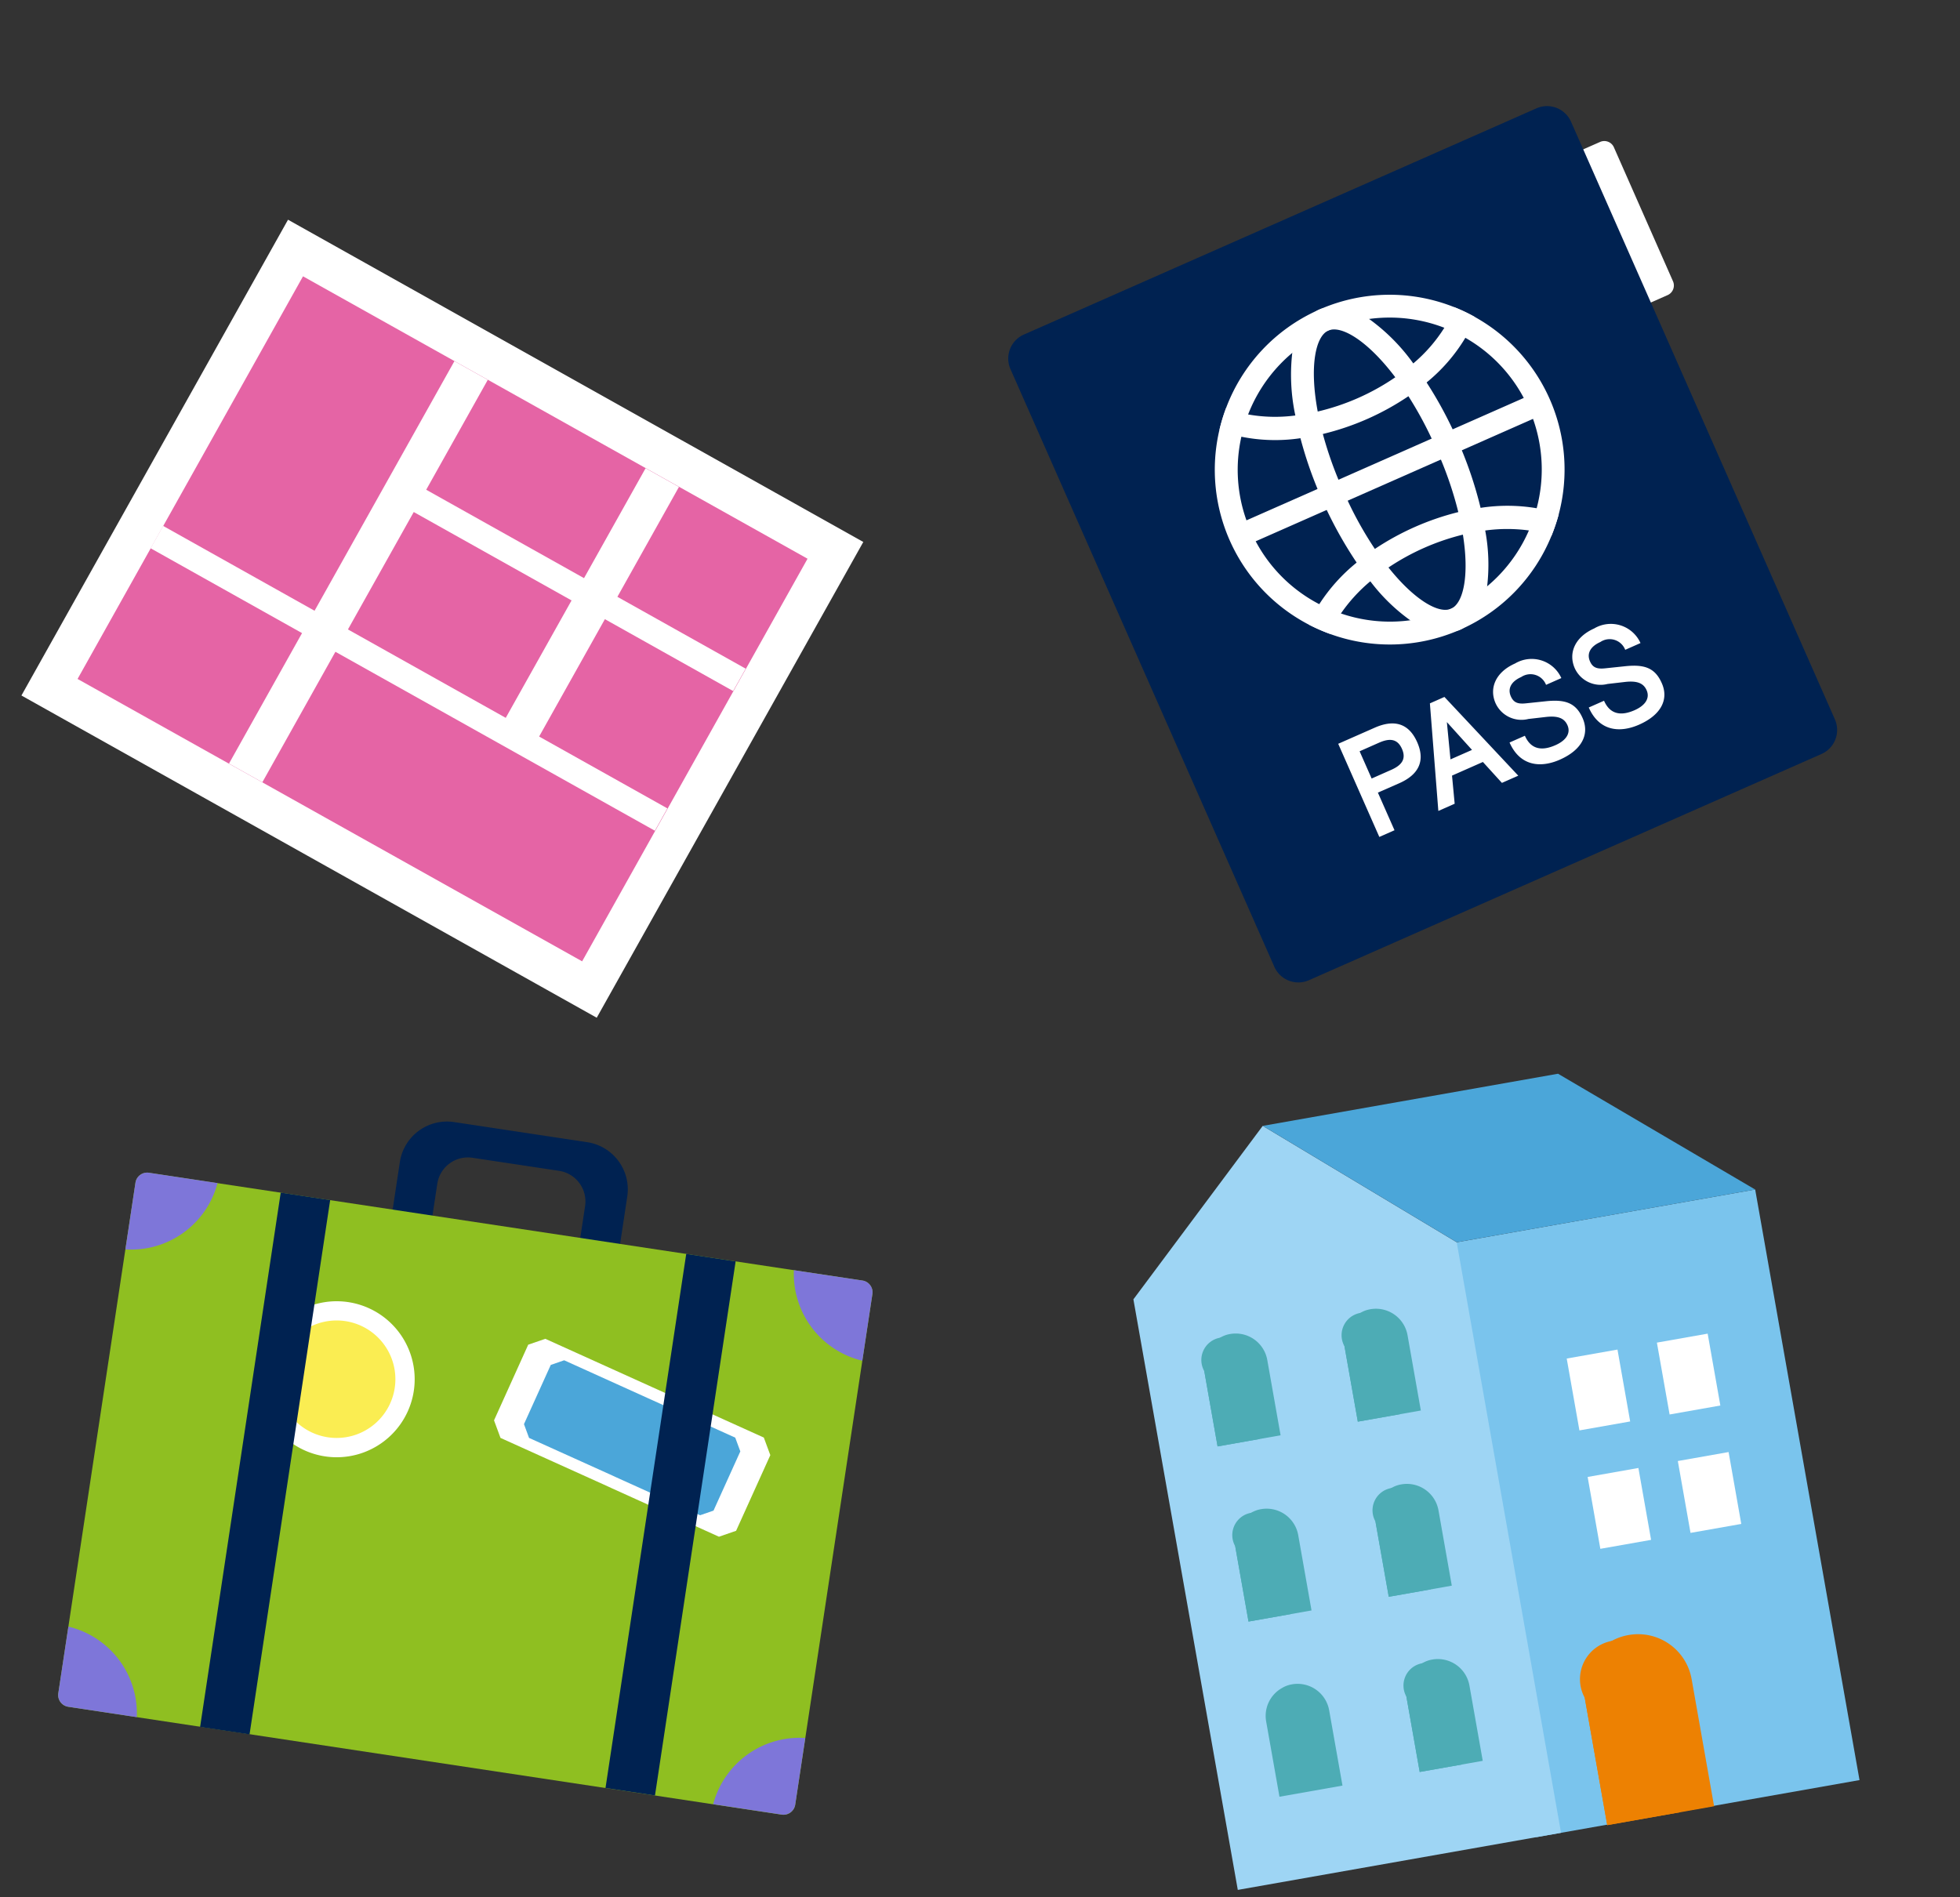 <svg height="136.633" width="141.122" xmlns="http://www.w3.org/2000/svg"><rect width="100%" height="100%" fill="#333333" stroke="none"/><path d="M120.457 20.255a.758.758 0 01-.387.996l-2.422 1.069a.756.756 0 01-.996-.385l-4.257-9.647a.754.754 0 01.385-.998l2.425-1.068a.754.754 0 01.998.388z" fill="#fff"/><path d="M132.114 51.802a1.893 1.893 0 01-.968 2.495l-36.9 16.289a1.891 1.891 0 01-2.492-.966L72.756 26.584a1.889 1.889 0 01.966-2.493l36.9-16.288a1.889 1.889 0 012.494.963z" fill="#002251"/><path d="M100.742 56.405l-1.533.672 1.197 2.71-1.093.482-2.96-6.708 2.627-1.158c1.364-.602 2.442-.353 3.058 1.04s.067 2.36-1.296 2.962zm-1.446-2.924l-1.402.62.866 1.962 1.4-.62c.747-.328 1.112-.77.783-1.516s-.905-.774-1.648-.445zm5.251 2.372l.191 2.025-1.176.52-.608-7.747 1.046-.463 5.317 5.67-1.178.519-1.369-1.506zm1.439-1.851l-1.81-2.003.26 2.686zm6.331.701c-1.393.614-2.873.476-3.628-1.234l1.104-.486c.454 1.028 1.272 1.09 2.204.676.737-.324 1.119-.844.863-1.43-.21-.478-.634-.704-1.548-.6l-1.265.145a2.047 2.047 0 01-2.365-1.133c-.478-1.083.005-2.244 1.405-2.863a2.344 2.344 0 013.331 1.051l-1.101.488a1.2 1.2 0 00-1.788-.563c-.72.317-.994.83-.747 1.39.206.468.527.562 1.08.505l1.43-.15c1.407-.15 2.171.113 2.658 1.213.503 1.142-.022 2.277-1.633 2.99zm5.701-2.52c-1.392.614-2.873.475-3.626-1.235l1.1-.486c.452 1.028 1.274 1.09 2.205.678.738-.327 1.119-.844.862-1.433-.21-.478-.633-.703-1.547-.6l-1.265.146a2.044 2.044 0 01-2.363-1.134c-.478-1.085.004-2.242 1.402-2.864a2.344 2.344 0 013.332 1.053l-1.101.486a1.2 1.2 0 00-1.79-.562c-.718.32-.995.83-.746 1.394.2.463.527.559 1.08.502l1.43-.15c1.408-.152 2.172.112 2.658 1.215.51 1.14-.014 2.277-1.631 2.99zm-11.821-29.356a12.221 12.221 0 00-1.514-.718 12.557 12.557 0 00-9.56.126c-.049.018-.1.04-.148.063a1.482 1.482 0 00-.147.069 12.555 12.555 0 00-6.537 6.978 12.69 12.69 0 00-.49 1.603 12.571 12.571 0 006.44 14.036 12.784 12.784 0 001.526.669 12.551 12.551 0 009.23-.25c.05-.017.1-.039.148-.06s.1-.044.147-.07a12.541 12.541 0 006.401-6.652 13.171 13.171 0 00.536-1.58 12.573 12.573 0 00-6.034-14.213zm4.444 13.774a10.719 10.719 0 01-.561 1.602 10.893 10.893 0 01-5.599 5.63 10.865 10.865 0 01-7.932.343 10.536 10.536 0 01-1.562-.669 10.849 10.849 0 01-4.577-4.53 10.09 10.09 0 01-.664-1.508 10.826 10.826 0 01-.364-6.026 10.48 10.48 0 01.486-1.604 10.929 10.929 0 0114.124-6.236 10.649 10.649 0 011.514.722 10.83 10.83 0 014.206 4.33 10.49 10.49 0 01.666 1.507 10.847 10.847 0 01.263 6.439z" fill="#fff"/><path d="M104.593 30.919a28.734 28.734 0 00-1.876-3.376c-.308-.482-.632-.94-.96-1.374a13.885 13.885 0 00-3.176-3.196 3.8 3.8 0 00-3.457-.739c-.049.019-.099.04-.148.063a1.463 1.463 0 00-.146.07 3.8 3.8 0 00-1.787 3.05 14.021 14.021 0 00.222 4.5c.099.537.224 1.085.368 1.636a28.627 28.627 0 001.232 3.658c.1.255.21.51.32.76s.226.504.34.749a29.441 29.441 0 002.155 3.792c.318.472.648.924.985 1.348a13.3 13.3 0 002.872 2.806 3.812 3.812 0 003.46.736c.05-.019.099-.04.148-.062s.1-.043.146-.068a3.807 3.807 0 001.784-3.052 13.274 13.274 0 00-.137-4.011 23.793 23.793 0 00-.334-1.635 28.307 28.307 0 00-1.352-4.148c-.1-.254-.209-.507-.32-.76s-.22-.502-.34-.747zm.408 5.96c.14.567.25 1.112.33 1.626.472 2.953.032 4.934-.849 5.328s-2.643-.624-4.509-2.964a19.99 19.99 0 01-.98-1.338 26.211 26.211 0 01-1.958-3.477q-.176-.364-.34-.747a21.866 21.866 0 01-.323-.759 27.248 27.248 0 01-1.126-3.296 21.906 21.906 0 01-.369-1.619c-.604-3.23-.166-5.417.764-5.828s2.843.74 4.82 3.362c.315.416.632.875.947 1.366a26.49 26.49 0 011.676 3.055c.121.242.232.491.34.745s.223.507.322.76A26.221 26.221 0 01105 36.88z" fill="#fff"/><path d="M110.641 36.599a12.6 12.6 0 00-4.03-.029 14.823 14.823 0 00-1.61.306 19.162 19.162 0 00-6.007 2.652 15.063 15.063 0 00-1.311.983 12.669 12.669 0 00-2.695 2.998 8.98 8.98 0 00-.744 1.47 12.787 12.787 0 001.526.669 7.42 7.42 0 01.781-1.476 11.593 11.593 0 012.118-2.316 15.835 15.835 0 011.305-.991 16.89 16.89 0 015.358-2.365 15.316 15.316 0 011.609-.298 11.678 11.678 0 013.137-.004 7.54 7.54 0 011.615.417 13.171 13.171 0 00.536-1.58 9.121 9.121 0 00-1.588-.436zm-5.958-14.489a6.956 6.956 0 01-.692 1.498 11.063 11.063 0 01-2.234 2.563 14.315 14.315 0 01-1.296.998 16.56 16.56 0 01-5.584 2.466 14.645 14.645 0 01-1.612.285 11.089 11.089 0 01-3.396-.074 6.987 6.987 0 01-1.574-.499 12.7 12.7 0 00-.49 1.603 8.158 8.158 0 001.577.5 12.344 12.344 0 004.252.106 15.606 15.606 0 001.609-.303 18.907 18.907 0 006.162-2.719 16.232 16.232 0 001.309-.99 12.327 12.327 0 002.789-3.212 8.052 8.052 0 00.692-1.502 12.222 12.222 0 00-1.512-.72zM88.508 38.018l22.212-9.806.666 1.507-22.213 9.807zm-67.77-22.196l41.421 23.205-19.194 34.262L1.543 50.084z" fill="#fff"/><path d="M21.817 19.898l36.327 20.336-16.23 28.993L5.585 48.892z" fill="#e564a5"/><path d="M52.786 49.763l.904-1.611-9.237-5.174 4.432-7.913-2.402-1.346-4.433 7.914-11.363-6.366 4.433-7.913-2.402-1.347-10.07 17.974-10.903-6.11-.902 1.61 10.904 6.11-5.26 9.396 2.403 1.345 5.26-9.396 23.002 12.886.9-1.609-9.235-5.174 4.735-8.452zm-16.372 1.931l-11.362-6.367 4.738-8.455 11.363 6.366z" fill="#fff"/><path d="M32.692 80.802l9.586 1.448a3.436 3.436 0 012.886 3.91l-.608 4.028-2.87-.433.441-2.898a2.232 2.232 0 00-1.872-2.543l-6.23-.94a2.23 2.23 0 00-2.54 1.873l-.44 2.902-2.865-.434.608-4.026a3.433 3.433 0 013.904-2.887z" fill="#002251"/><path d="M4.197 121.943a.854.854 0 00.718.966l51.372 7.768a.858.858 0 00.97-.718l5.557-36.771a.857.857 0 00-.716-.974l-51.375-7.76a.853.853 0 00-.97.714z" fill="#8fbf21"/><path d="M57.16 91.468l4.939.744a.857.857 0 01.715.973l-.725 4.803a6.43 6.43 0 01-4.929-6.52zm-41.498-6.272l-4.938-.745a.853.853 0 00-.97.716l-.726 4.804a6.428 6.428 0 006.634-4.775zm35.688 44.728l4.937.748a.858.858 0 00.97-.717l.725-4.8a6.43 6.43 0 00-6.633 4.77zm-41.499-6.269l-4.937-.748a.854.854 0 01-.718-.966l.727-4.807a6.433 6.433 0 014.928 6.521z" fill="#7e76d9"/><path d="M39.264 96.41l7.708 3.486.314.141 7.71 3.485.468 1.265L53 110.235l-1.234.427-7.707-3.487-.313-.145-7.71-3.484-.466-1.264 2.462-5.449z" fill="#fff"/><path d="M40.62 97.956l6.036 2.731.245.11 6.037 2.73.366.99-1.93 4.265-.966.333-6.035-2.729-.244-.114-6.037-2.726-.365-.992 1.928-4.263z" fill="#4ba6d9"/><path d="M18.973 101.273a5.617 5.617 0 103.316-7.218 5.615 5.615 0 00-3.316 7.218z" fill="#fff"/><path d="M20.272 100.79a4.23 4.23 0 102.5-5.439 4.233 4.233 0 00-2.5 5.439z" fill="#faed52"/><path d="M43.597 128.755l3.562.54 5.807-38.459-3.557-.54zM20.212 85.884l3.56.538-5.804 38.472-3.56-.537z" fill="#002251"/><path d="M133.887 128.187l-23.278 4.112-7.513-42.527 23.279-4.113z" fill="#7ac4ed"/><path d="M89.122 136.095l23.275-4.112-7.513-42.527-13.966-8.38-9.312 12.492z" fill="#9ed5f4"/><path d="M90.921 81.076l21.258-3.755 14.195 8.339-21.487 3.795z" fill="#4ba6d9"/><g fill="#4dacb5"><path d="M101.344 96.148l.958 5.425-4.538.802-.959-5.425a2.3 2.3 0 011.14-2.404 2.045 2.045 0 01.729-.267 2.31 2.31 0 012.67 1.869z"/><path d="M99.827 96.416l.959 5.425-3.022.534-.959-5.425a1.627 1.627 0 113.022-.534zm-8.582 1.516l.958 5.425-4.537.802-.958-5.425a2.3 2.3 0 011.14-2.404 2.044 2.044 0 01.73-.267 2.31 2.31 0 012.667 1.87z"/><path d="M89.728 98.2l.958 5.425-3.02.534-.958-5.425a1.627 1.627 0 113.022-.534zm13.844 10.561l.959 5.425-4.54.802-.958-5.425a2.3 2.3 0 011.14-2.404 2.05 2.05 0 01.729-.267 2.31 2.31 0 012.67 1.869z"/><path d="M102.055 109.028l.958 5.425-3.021.534-.959-5.425a1.627 1.627 0 113.022-.534zm-8.582 1.517l.958 5.425-4.537.802-.958-5.426a2.3 2.3 0 011.14-2.403 2.048 2.048 0 01.73-.267 2.31 2.31 0 012.667 1.869z"/><path d="M91.956 110.812l.958 5.425-3.02.534-.958-5.426a1.627 1.627 0 113.022-.533zm13.844 10.563l.959 5.425-4.54.802-.957-5.425a2.3 2.3 0 011.14-2.404 2.05 2.05 0 01.728-.267 2.31 2.31 0 012.67 1.869z"/><path d="M104.284 121.643l.958 5.425-3.022.534-.958-5.425a1.627 1.627 0 113.022-.534zm-8.583 1.516l.959 5.425-4.537.802-.959-5.426a2.3 2.3 0 011.141-2.403 2.048 2.048 0 01.729-.267 2.31 2.31 0 012.667 1.869z"/></g><path d="M116.46 97.185l.914 5.176-3.654.645-.915-5.175zm6.493-1.147l.914 5.175-3.654.646-.915-5.175zm-4.987 9.674l.914 5.176-3.654.645-.914-5.175zm6.494-1.147l.913 5.176-3.654.645-.914-5.175z" fill="#fff"/><path d="M121.798 120.91l1.618 9.161-7.695 1.36-1.618-9.161a3.925 3.925 0 011.96-4.114 3.871 3.871 0 011.214-.417 3.911 3.911 0 014.52 3.172z" fill="#ed8102"/><path d="M119.327 121.347l1.618 9.16-5.22.923-1.618-9.16a2.8 2.8 0 115.22-.923z" fill="#ed8102"/></svg>